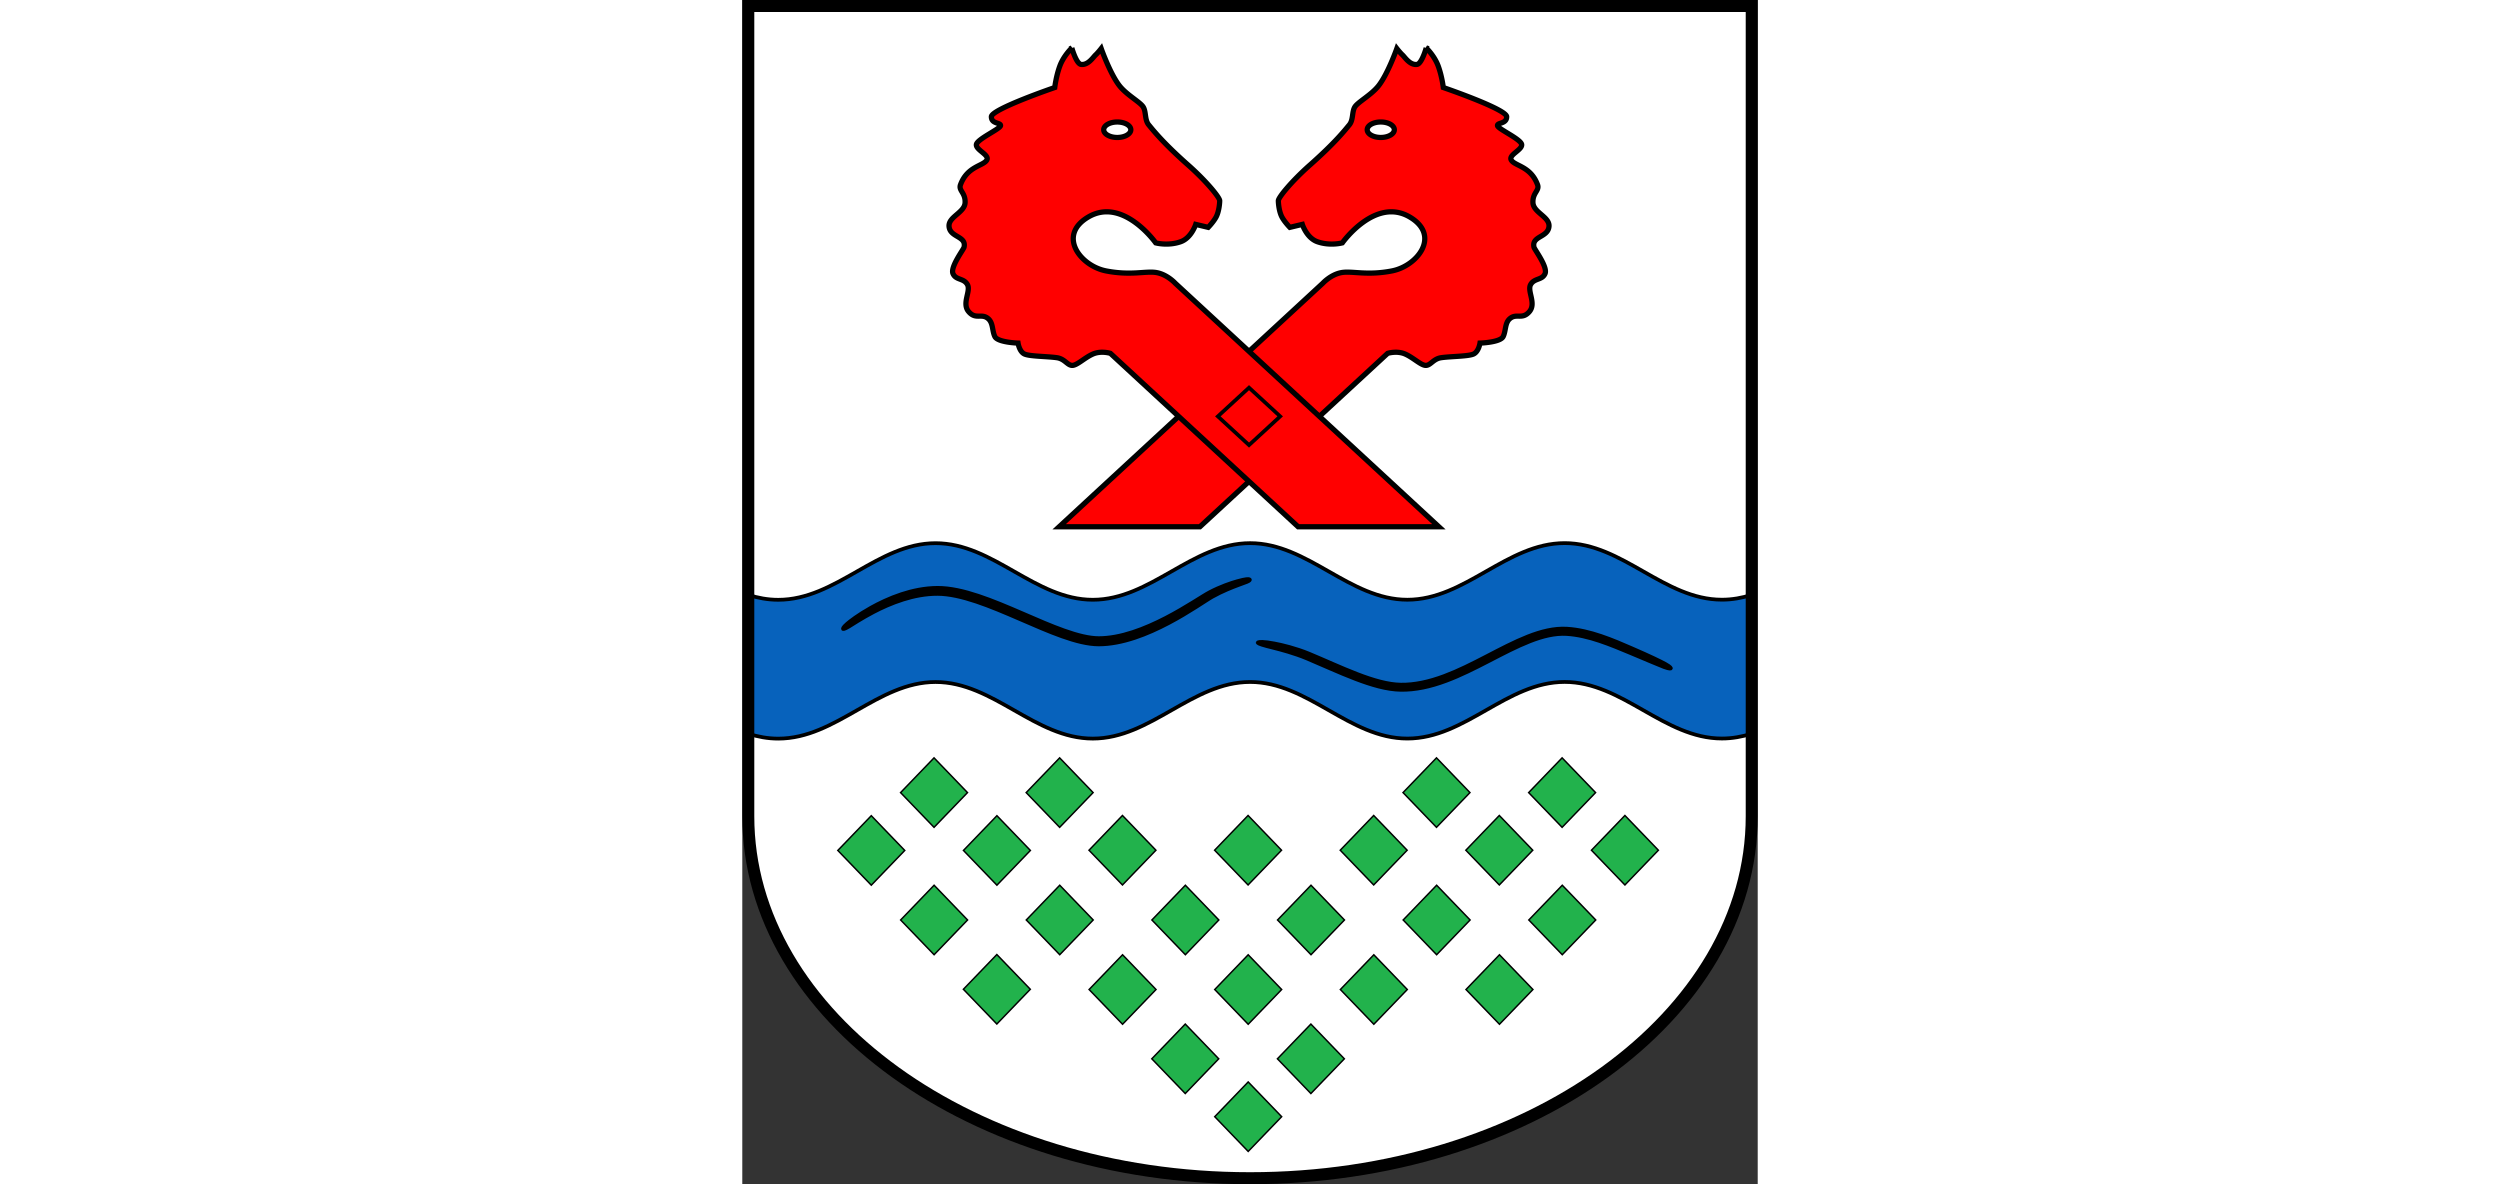 <?xml version="1.0" encoding="UTF-8" standalone="no"?><!-- Created with Inkscape (http://www.inkscape.org/) --><svg xmlns="http://www.w3.org/2000/svg" xmlns:inkscape="http://www.inkscape.org/namespaces/inkscape" xmlns:sodipodi="http://sodipodi.sourceforge.net/DTD/sodipodi-0.dtd" xmlns:svg="http://www.w3.org/2000/svg" height="180" id="svg929" inkscape:version="1.2.2 (732a01da63, 2022-12-09)" preserveAspectRatio="xMidYMid meet" sodipodi:docname="Wappen Amt Sandesneben-Nusse.svg" version="1.1" viewBox="0 0 135.462 157.98" width="380">
  <rect x="0" y="0" width="135.462" height="157.98" fill="#333333" stroke="none"/>
  <sodipodi:namedview bordercolor="#666666" borderopacity="1.0" id="namedview931" inkscape:current-layer="layer1" inkscape:cx="255.44332" inkscape:cy="299.5045" inkscape:deskcolor="#d1d1d1" inkscape:document-units="mm" inkscape:pagecheckerboard="0" inkscape:pageopacity="0.0" inkscape:showpageshadow="2" inkscape:zoom="0.89648067" pagecolor="#ffffff" showgrid="false"/>
  <defs id="defs926">
    <inkscape:path-effect effect="powerstroke" end_linecap_type="zerowidth" id="path-effect3316" interpolator_beta="0.2" interpolator_type="CentripetalCatmullRom" is_visible="true" linejoin_type="round" lpeversion="1" miter_limit="4" not_jump="false" offset_points="0.2,0.25 | 1.998,0.443 | 3.749,0.208" scale_width="1" sort_points="true" start_linecap_type="zerowidth"/>
    <inkscape:path-effect effect="powerstroke" end_linecap_type="zerowidth" id="path-effect3360" interpolator_beta="0.2" interpolator_type="CentripetalCatmullRom" is_visible="true" linejoin_type="round" lpeversion="1" miter_limit="4" not_jump="false" offset_points="0.373,0.279 | 2,0.368 | 4.635,0.25" scale_width="1" sort_points="true" start_linecap_type="zerowidth"/>
  </defs>
  <g id="layer1" inkscape:groupmode="layer" inkscape:label="Ebene 1" transform="translate(-527.527,-72.027)">
    <g id="g3487" transform="translate(496.551,7.386)">
      <path d="M 31.777,65.441 V 173.526 c -1.88e-4,26.672 29.966,48.294 66.931,48.294 36.965,6e-5 66.932,-21.622 66.931,-48.294 V 65.441 Z" id="path1672" sodipodi:nodetypes="cccccc" style="fill:#ffffff;stroke:none;stroke-width:1.6;stroke-linecap:round;stroke-dasharray:none"/>
      <path d="m 140.681,137.095 c -7.723,7.8e-4 -13.257,7.552 -20.98,7.553 -7.723,8.9e-4 -13.26,-7.549 -20.983,-7.548 -7.723,7.8e-4 -13.257,7.551 -20.98,7.552 -7.723,7.8e-4 -13.26,-7.549 -20.983,-7.548 -7.723,7.9e-4 -13.257,7.552 -20.98,7.553 -1.396,1.6e-4 -2.72,-0.249 -3.999,-0.653 v 18.521 c 1.279,0.404 2.603,0.653 3.999,0.653 7.723,-8.4e-4 13.257,-7.552 20.98,-7.553 7.723,-8.2e-4 13.26,7.549 20.983,7.548 7.723,-8.3e-4 13.257,-7.551 20.98,-7.552 7.723,-8.3e-4 13.26,7.549 20.983,7.548 7.723,-8.2e-4 13.257,-7.552 20.98,-7.553 7.723,-8.1e-4 13.26,7.549 20.983,7.548 1.387,-1.5e-4 2.703,-0.247 3.974,-0.646 v -18.521 c -1.271,0.4 -2.587,0.646 -3.974,0.646 -7.723,7.8e-4 -13.26,-7.549 -20.983,-7.548 z" id="path845" style="fill:#0762bc;fill-opacity:1;stroke:#000000;stroke-width:0.5;stroke-dasharray:none"/>
      <path d="M 31.777,65.441 V 173.526 c -1.88e-4,26.672 29.966,48.294 66.931,48.294 36.965,6e-5 66.932,-21.622 66.931,-48.294 V 65.441 Z" id="path3145" sodipodi:nodetypes="cccccc" style="fill:none;stroke:#000000;stroke-width:1.6;stroke-linecap:round;stroke-dasharray:none"/>
      <g id="g1618" style="stroke-width:0.7;stroke-dasharray:none" transform="translate(-308.097,-8.11)">
        <path d="m 430.311,79.144 c 0,0 1.112,1.056 1.613,2.447 0.501,1.39 0.668,2.837 0.668,2.837 0,0 8.454,2.892 8.454,3.893 0,1.001 -1.279,0.751 -1.224,1.196 0.056,0.445 3.17,1.808 3.226,2.531 0.056,0.723 -1.793,1.371 -1.39,2.058 0.473,0.806 2.586,0.806 3.504,3.281 0.296,0.798 -0.667,1.057 -0.612,2.392 0.056,1.335 2.236,1.889 2.141,3.17 -0.111,1.502 -2.347,1.262 -2.002,2.781 0.071,0.315 1.863,2.642 1.474,3.532 -0.389,0.89 -1.418,0.568 -1.919,1.446 -0.501,0.878 0.779,2.503 -0.167,3.615 -0.945,1.112 -1.698,0.192 -2.586,0.918 -0.711,0.582 -0.528,1.64 -0.918,2.419 -0.389,0.779 -3.087,0.862 -3.087,0.862 0,0 -0.167,1.112 -0.835,1.446 -0.667,0.334 -3.015,0.313 -4.338,0.501 -1.046,0.148 -1.391,1.001 -2.03,1.029 -0.64,0.028 -1.64,-1.001 -2.753,-1.502 -1.112,-0.501 -2.365,-0.107 -2.365,-0.107 l -25.043,23.135 -18.778,-1e-5 35.176,-32.494 c 0,0 1.025,-1.13 2.441,-1.406 1.416,-0.275 3.421,0.432 6.803,-0.236 3.382,-0.669 6.504,-4.688 2.399,-7.158 -4.641,-2.792 -9.045,3.421 -9.045,3.421 0,0 -1.633,0.45 -3.338,-0.156 -1.424,-0.506 -1.997,-2.31 -1.997,-2.31 l -1.665,0.397 c 0,0 -0.708,-0.724 -1.062,-1.392 -0.354,-0.669 -0.472,-1.73 -0.472,-2.163 0,-0.433 1.772,-2.602 4.208,-4.759 3.421,-3.028 4.7,-4.689 5.256,-5.356 0.556,-0.667 0.336,-1.703 0.725,-2.37 0.389,-0.667 2.189,-1.597 3.17,-2.837 1.243,-1.571 2.447,-4.977 2.447,-4.977 0,0 0.449,0.577 0.755,0.855 0.306,0.278 0.989,1.396 1.943,1.258 0.633,-0.091 1.224,-2.197 1.224,-2.197 z m -6.061,9.882 a 1.809,1.032 0 0 0 -1.809,1.032 1.809,1.032 0 0 0 1.809,1.032 1.809,1.032 0 0 0 1.809,-1.032 1.809,1.032 0 0 0 -1.809,-1.032 z" id="path1399" inkscape:transform-center-x="-7.3450209" inkscape:transform-center-y="1.8665457" style="fill:#ff0000;stroke:#000000;stroke-width:0.7;stroke-linecap:round;stroke-dasharray:none"/>
        <path d="m 383.036,79.144 c 0,0 -1.112,1.056 -1.613,2.447 -0.501,1.39 -0.668,2.837 -0.668,2.837 0,0 -8.454,2.892 -8.454,3.893 0,1.001 1.279,0.751 1.224,1.196 -0.056,0.445 -3.17,1.808 -3.226,2.531 -0.056,0.723 1.793,1.371 1.39,2.058 -0.473,0.806 -2.586,0.806 -3.504,3.281 -0.296,0.798 0.667,1.057 0.612,2.392 -0.056,1.335 -2.236,1.889 -2.141,3.17 0.111,1.502 2.347,1.262 2.002,2.781 -0.071,0.315 -1.863,2.642 -1.474,3.532 0.389,0.89 1.418,0.568 1.919,1.446 0.501,0.878 -0.779,2.503 0.167,3.615 0.945,1.112 1.698,0.192 2.586,0.918 0.711,0.582 0.528,1.64 0.918,2.419 0.389,0.779 3.087,0.862 3.087,0.862 0,0 0.167,1.112 0.835,1.446 0.667,0.334 3.015,0.313 4.338,0.501 1.046,0.148 1.391,1.001 2.03,1.029 0.64,0.028 1.64,-1.001 2.753,-1.502 1.112,-0.501 2.365,-0.107 2.365,-0.107 l 25.043,23.135 18.778,-1e-5 -35.176,-32.494 c 0,0 -1.025,-1.13 -2.441,-1.406 -1.416,-0.275 -3.421,0.432 -6.803,-0.236 -3.382,-0.669 -6.504,-4.688 -2.399,-7.158 4.641,-2.792 9.045,3.421 9.045,3.421 0,0 1.633,0.45 3.338,-0.156 1.424,-0.506 1.997,-2.31 1.997,-2.31 l 1.665,0.397 c 0,0 0.708,-0.724 1.062,-1.392 0.354,-0.669 0.472,-1.73 0.472,-2.163 0,-0.433 -1.772,-2.602 -4.208,-4.759 -3.421,-3.028 -4.7,-4.689 -5.256,-5.356 -0.556,-0.667 -0.336,-1.703 -0.725,-2.37 -0.389,-0.667 -2.189,-1.597 -3.17,-2.837 -1.243,-1.571 -2.447,-4.977 -2.447,-4.977 0,0 -0.449,0.577 -0.754,0.855 -0.306,0.278 -0.989,1.396 -1.943,1.258 -0.633,-0.091 -1.224,-2.197 -1.224,-2.197 z m 6.061,9.882 a 1.809,1.032 0 0 1 1.809,1.033 1.809,1.032 0 0 1 -1.809,1.032 1.809,1.032 0 0 1 -1.809,-1.032 1.809,1.032 0 0 1 1.809,-1.032 z" id="rect976" style="fill:#ff0000;stroke:#000000;stroke-width:0.7;stroke-linecap:round;stroke-dasharray:none"/>
        <path d="m 406.673,124.467 -4.159,3.83 4.159,3.83 4.159,-3.83 z" id="path1567" style="fill:none;stroke:#000000;stroke-width:0.5;stroke-linecap:round;stroke-dasharray:none"/>
      </g>
      <g id="g1318" style="fill:#22b24c;fill-opacity:1;stroke:#000000;stroke-width:0.985" transform="matrix(0.996,0,0,1.034,-4.537,-15.587)">
        <rect height="6.34" id="rect973" style="fill:#22b24c;fill-opacity:1;stroke:#000000;stroke-width:0.197;stroke-linecap:round;stroke-dasharray:none" transform="rotate(-45)" width="6.34" x="-98.585" y="179.003"/>
        <rect height="6.34" id="rect975" style="fill:#22b24c;fill-opacity:1;stroke:#000000;stroke-width:0.197;stroke-linecap:round;stroke-dasharray:none" transform="rotate(-45)" width="6.34" x="-39.091" y="238.497"/>
        <rect height="6.34" id="rect977" style="fill:#22b24c;fill-opacity:1;stroke:#000000;stroke-width:0.197;stroke-linecap:round;stroke-dasharray:none" transform="rotate(-45)" width="6.34" x="-50.99" y="226.598"/>
        <rect height="6.34" id="rect979" style="fill:#22b24c;fill-opacity:1;stroke:#000000;stroke-width:0.197;stroke-linecap:round;stroke-dasharray:none" transform="rotate(-45)" width="6.34" x="-62.889" y="214.699"/>
        <rect height="6.34" id="rect981" style="fill:#22b24c;fill-opacity:1;stroke:#000000;stroke-width:0.197;stroke-linecap:round;stroke-dasharray:none" transform="rotate(-45)" width="6.34" x="-74.788" y="202.8"/>
        <rect height="6.34" id="rect983" style="fill:#22b24c;fill-opacity:1;stroke:#000000;stroke-width:0.197;stroke-linecap:round;stroke-dasharray:none" transform="rotate(-45)" width="6.34" x="-86.686" y="190.901"/>
        <rect height="6.34" id="rect1045" style="fill:#22b24c;fill-opacity:1;stroke:#000000;stroke-width:0.197;stroke-linecap:round;stroke-dasharray:none" transform="rotate(-45)" width="6.34" x="-86.292" y="178.608"/>
        <rect height="6.34" id="rect1047" inkscape:transform-center-x="-20.135593" inkscape:transform-center-y="8.9714298" style="fill:#22b24c;fill-opacity:1;stroke:#000000;stroke-width:0.197;stroke-linecap:round;stroke-dasharray:none" transform="matrix(0.707,0.707,0.707,-0.707,0,0)" width="6.34" x="191.296" y="-98.98"/>
        <rect height="6.34" id="rect1051" style="fill:#22b24c;fill-opacity:1;stroke:#000000;stroke-width:0.197;stroke-linecap:round;stroke-dasharray:none" transform="rotate(-45)" width="6.34" x="-98.191" y="166.709"/>
        <rect height="6.34" id="rect1057" inkscape:transform-center-x="-33.655081" inkscape:transform-center-y="14.944388" style="fill:#22b24c;fill-opacity:1;stroke:#000000;stroke-width:0.197;stroke-linecap:round;stroke-dasharray:none" transform="matrix(-0.707,-0.707,-0.707,0.707,0,0)" width="6.34" x="-232.544" y="32.356"/>
        <rect height="6.34" id="rect1059" inkscape:transform-center-x="-50.48253" inkscape:transform-center-y="14.944388" style="fill:#22b24c;fill-opacity:1;stroke:#000000;stroke-width:0.197;stroke-linecap:round;stroke-dasharray:none" transform="matrix(-0.707,-0.707,-0.707,0.707,0,0)" width="6.34" x="-244.443" y="20.458"/>
        <rect height="6.34" id="rect1061" inkscape:transform-center-x="-33.655081" inkscape:transform-center-y="14.944388" style="fill:#22b24c;fill-opacity:1;stroke:#000000;stroke-width:0.197;stroke-linecap:round;stroke-dasharray:none" transform="matrix(-0.707,-0.707,-0.707,0.707,0,0)" width="6.34" x="-220.645" y="44.255"/>
        <rect height="6.34" id="rect1063" inkscape:transform-center-x="-33.655081" inkscape:transform-center-y="14.944388" style="fill:#22b24c;fill-opacity:1;stroke:#000000;stroke-width:0.197;stroke-linecap:round;stroke-dasharray:none" transform="matrix(-0.707,-0.707,-0.707,0.707,0,0)" width="6.34" x="-208.746" y="56.154"/>
        <rect height="6.34" id="rect1065" inkscape:transform-center-x="-33.655081" inkscape:transform-center-y="14.944388" style="fill:#22b24c;fill-opacity:1;stroke:#000000;stroke-width:0.197;stroke-linecap:round;stroke-dasharray:none" transform="matrix(-0.707,-0.707,-0.707,0.707,0,0)" width="6.34" x="-196.847" y="68.053"/>
        <rect height="6.34" id="rect1093" inkscape:transform-center-x="-33.655081" inkscape:transform-center-y="-31.295452" style="fill:#22b24c;fill-opacity:1;stroke:#000000;stroke-width:0.197;stroke-linecap:round;stroke-dasharray:none" transform="rotate(135)" width="6.34" x="45.044" y="-245.232"/>
        <rect height="6.34" id="rect1095" inkscape:transform-center-x="-33.655081" inkscape:transform-center-y="-31.295452" style="fill:#22b24c;fill-opacity:1;stroke:#000000;stroke-width:0.197;stroke-linecap:round;stroke-dasharray:none" transform="rotate(135)" width="6.34" x="56.943" y="-233.333"/>
        <rect height="6.34" id="rect1097" inkscape:transform-center-x="-33.655081" inkscape:transform-center-y="-31.295452" style="fill:#22b24c;fill-opacity:1;stroke:#000000;stroke-width:0.197;stroke-linecap:round;stroke-dasharray:none" transform="rotate(135)" width="6.34" x="68.842" y="-221.434"/>
        <rect height="6.34" id="rect1099" inkscape:transform-center-x="-33.655081" inkscape:transform-center-y="-31.295452" style="fill:#22b24c;fill-opacity:1;stroke:#000000;stroke-width:0.197;stroke-linecap:round;stroke-dasharray:none" transform="rotate(135)" width="6.34" x="80.74" y="-209.535"/>
        <rect height="6.34" id="rect1178" inkscape:transform-center-x="17.301731" inkscape:transform-center-y="-8.9714298" style="fill:#22b24c;fill-opacity:1;stroke:#000000;stroke-width:0.197;stroke-linecap:round;stroke-dasharray:none" transform="matrix(0.707,0.707,0.707,-0.707,0,0)" width="6.34" x="167.401" y="-86.983"/>
        <rect height="6.34" id="rect1180" inkscape:transform-center-x="0.47421699" inkscape:transform-center-y="-8.9714515" style="fill:#22b24c;fill-opacity:1;stroke:#000000;stroke-width:0.197;stroke-linecap:round;stroke-dasharray:none" transform="matrix(0.707,0.707,0.707,-0.707,0,0)" width="6.34" x="179.3" y="-75.085"/>
        <rect height="6.34" id="rect1182" inkscape:transform-center-x="-0.78425478" inkscape:transform-center-y="-8.9714608" style="fill:#22b24c;fill-opacity:1;stroke:#000000;stroke-width:0.197;stroke-linecap:round;stroke-dasharray:none" transform="matrix(0.707,0.707,0.707,-0.707,0,0)" width="6.34" x="226.895" y="-27.489"/>
        <rect height="6.34" id="rect1184" inkscape:transform-center-x="16.043261" inkscape:transform-center-y="-8.9714595" style="fill:#22b24c;fill-opacity:1;stroke:#000000;stroke-width:0.197;stroke-linecap:round;stroke-dasharray:none" transform="matrix(0.707,0.707,0.707,-0.707,0,0)" width="6.34" x="214.996" y="-39.388"/>
        <rect height="6.34" id="rect1249" inkscape:transform-center-x="0.15960919" inkscape:transform-center-y="8.9714062" style="fill:#22b24c;fill-opacity:1;stroke:#000000;stroke-width:0.197;stroke-linecap:round;stroke-dasharray:none" transform="matrix(0.707,0.707,0.707,-0.707,0,0)" width="6.34" x="227.387" y="-75.576"/>
        <rect height="6.34" id="rect1251" inkscape:transform-center-x="16.987113" inkscape:transform-center-y="8.971417" style="fill:#22b24c;fill-opacity:1;stroke:#000000;stroke-width:0.197;stroke-linecap:round;stroke-dasharray:none" transform="matrix(0.707,0.707,0.707,-0.707,0,0)" width="6.34" x="215.488" y="-87.475"/>
        <rect height="6.34" id="rect1253" inkscape:transform-center-x="8.5733601" inkscape:transform-center-y="17.942824" style="fill:#22b24c;fill-opacity:1;stroke:#000000;stroke-width:0.197;stroke-linecap:round;stroke-dasharray:none" transform="rotate(135)" width="6.34" x="80.443" y="-233.036"/>
      </g>
      <path d="m 44.393,148.561 c 0.026,0.032 0.137,0.102 0.842,-0.328 0.199,-0.121 1.741,-1.123 3.228,-1.901 1.052,-0.551 2.437,-1.198 3.991,-1.686 1.394,-0.438 2.961,-0.759 4.571,-0.753 0.763,0.003 1.585,0.104 2.463,0.288 0.864,0.181 1.769,0.439 2.707,0.754 1.872,0.628 3.833,1.466 5.766,2.304 2.009,0.871 3.884,1.693 5.656,2.323 0.918,0.326 1.781,0.59 2.589,0.774 0.835,0.19 1.603,0.294 2.305,0.296 0.013,4e-5 0.026,5e-5 0.038,2e-5 1.522,-0.003 3.138,-0.324 4.795,-0.874 1.553,-0.516 3.08,-1.213 4.501,-1.961 1.388,-0.731 2.637,-1.492 3.643,-2.129 0.502,-0.318 0.952,-0.61 1.314,-0.843 0.186,-0.119 0.35,-0.224 0.494,-0.315 0.147,-0.092 0.268,-0.165 0.367,-0.221 1.381,-0.772 2.743,-1.295 3.508,-1.579 0.621,-0.23 0.89,-0.319 1.144,-0.425 0.397,-0.165 0.405,-0.279 0.398,-0.313 v 0 c -0.007,-0.034 -0.068,-0.145 -0.504,-0.09 -0.22,0.028 -0.622,0.105 -1.218,0.274 -0.817,0.231 -2.213,0.697 -3.686,1.469 -0.117,0.06 -0.253,0.137 -0.407,0.227 -0.152,0.089 -0.323,0.193 -0.512,0.31 -0.455,0.28 -0.869,0.54 -1.324,0.82 -1.007,0.619 -2.241,1.356 -3.607,2.064 -1.399,0.725 -2.886,1.392 -4.383,1.883 -1.599,0.524 -3.12,0.816 -4.523,0.817 -0.011,1e-5 -0.022,-1e-5 -0.034,-7e-5 -0.619,-0.003 -1.32,-0.096 -2.11,-0.277 -0.764,-0.175 -1.592,-0.428 -2.489,-0.747 -1.738,-0.618 -3.58,-1.426 -5.601,-2.3 -1.931,-0.835 -3.927,-1.685 -5.841,-2.321 -0.962,-0.32 -1.902,-0.585 -2.809,-0.771 -0.921,-0.188 -1.804,-0.294 -2.638,-0.291 -1.723,0.006 -3.376,0.365 -4.818,0.839 -1.611,0.529 -3.026,1.223 -4.089,1.817 -1.717,0.96 -2.813,1.82 -3.178,2.134 -0.639,0.55 -0.574,0.7 -0.547,0.732 z" id="path3314" inkscape:original-d="m 44.39299,148.5608 c 0,0 6.18196,-5.0947 12.63164,-5.0947 6.44968,0 16.00877,6.73009 21.52357,6.72218 6.0898,-0.009 13.20093,-5.29458 14.93484,-6.23198 2.62028,-1.41661 5.22856,-1.98463 5.22856,-1.98463" inkscape:path-effect="#path-effect3316" sodipodi:nodetypes="csssc" style="fill:#000000;fill-opacity:1;fill-rule:nonzero;stroke:#000000;stroke-width:0.45;stroke-linecap:round;stroke-dasharray:none"/>
      <path d="m 99.706,150.366 c -0.008,0.062 0.126,0.207 1.232,0.495 0.24,0.062 0.534,0.135 0.883,0.224 0.976,0.248 2.783,0.715 4.475,1.424 2.008,0.84 4.254,1.884 6.469,2.73 1.063,0.406 2.116,0.763 3.132,1.021 1.02,0.259 1.997,0.417 2.915,0.431 0,0 0.004,6e-5 0.004,6e-5 1.95,0.028 3.941,-0.406 6.061,-1.195 1.926,-0.717 3.792,-1.661 5.758,-2.677 1.805,-0.933 3.649,-1.904 5.399,-2.59 0.858,-0.337 1.702,-0.609 2.528,-0.784 0.817,-0.173 1.613,-0.25 2.388,-0.203 1.466,0.09 2.94,0.456 4.353,0.926 1.463,0.486 2.933,1.112 4.08,1.587 2.447,1.018 3.895,1.653 4.548,1.895 0.809,0.3 0.929,0.201 0.947,0.164 0.018,-0.038 0.019,-0.199 -0.738,-0.618 -0.612,-0.338 -2.038,-1.033 -4.481,-2.091 -1.137,-0.494 -2.616,-1.141 -4.118,-1.647 -1.444,-0.487 -2.988,-0.876 -4.544,-0.971 -0.856,-0.052 -1.722,0.035 -2.591,0.219 -0.877,0.186 -1.762,0.474 -2.647,0.821 -1.794,0.705 -3.677,1.699 -5.467,2.627 -1.967,1.02 -3.796,1.946 -5.674,2.647 -2.061,0.77 -3.959,1.178 -5.792,1.153 -0.847,-0.012 -1.765,-0.159 -2.747,-0.411 -0.978,-0.251 -2.001,-0.6 -3.047,-1.002 -2.177,-0.837 -4.419,-1.883 -6.45,-2.723 -1.782,-0.735 -3.595,-1.162 -4.623,-1.357 -0.36,-0.068 -0.666,-0.117 -0.915,-0.15 -1.154,-0.151 -1.333,0.015 -1.339,0.053 z" id="path3358" inkscape:original-d="m 99.70615,150.36555 c 0,0 3.58074,0.48723 6.73355,1.79826 4.26764,1.77461 8.83004,4.10961 12.3825,4.15895 8.00887,0.11123 15.65304,-7.85585 22.15195,-7.45888 2.99867,0.18317 6.01509,1.49097 8.54723,2.56594 3.05902,1.29865 5.35708,2.38399 5.35708,2.38399" inkscape:path-effect="#path-effect3360" sodipodi:nodetypes="cssssc" style="fill:#000000;fill-opacity:1;fill-rule:nonzero;stroke:#000000;stroke-width:0.45;stroke-linecap:round;stroke-dasharray:none"/>
    </g>
  </g>
</svg>
